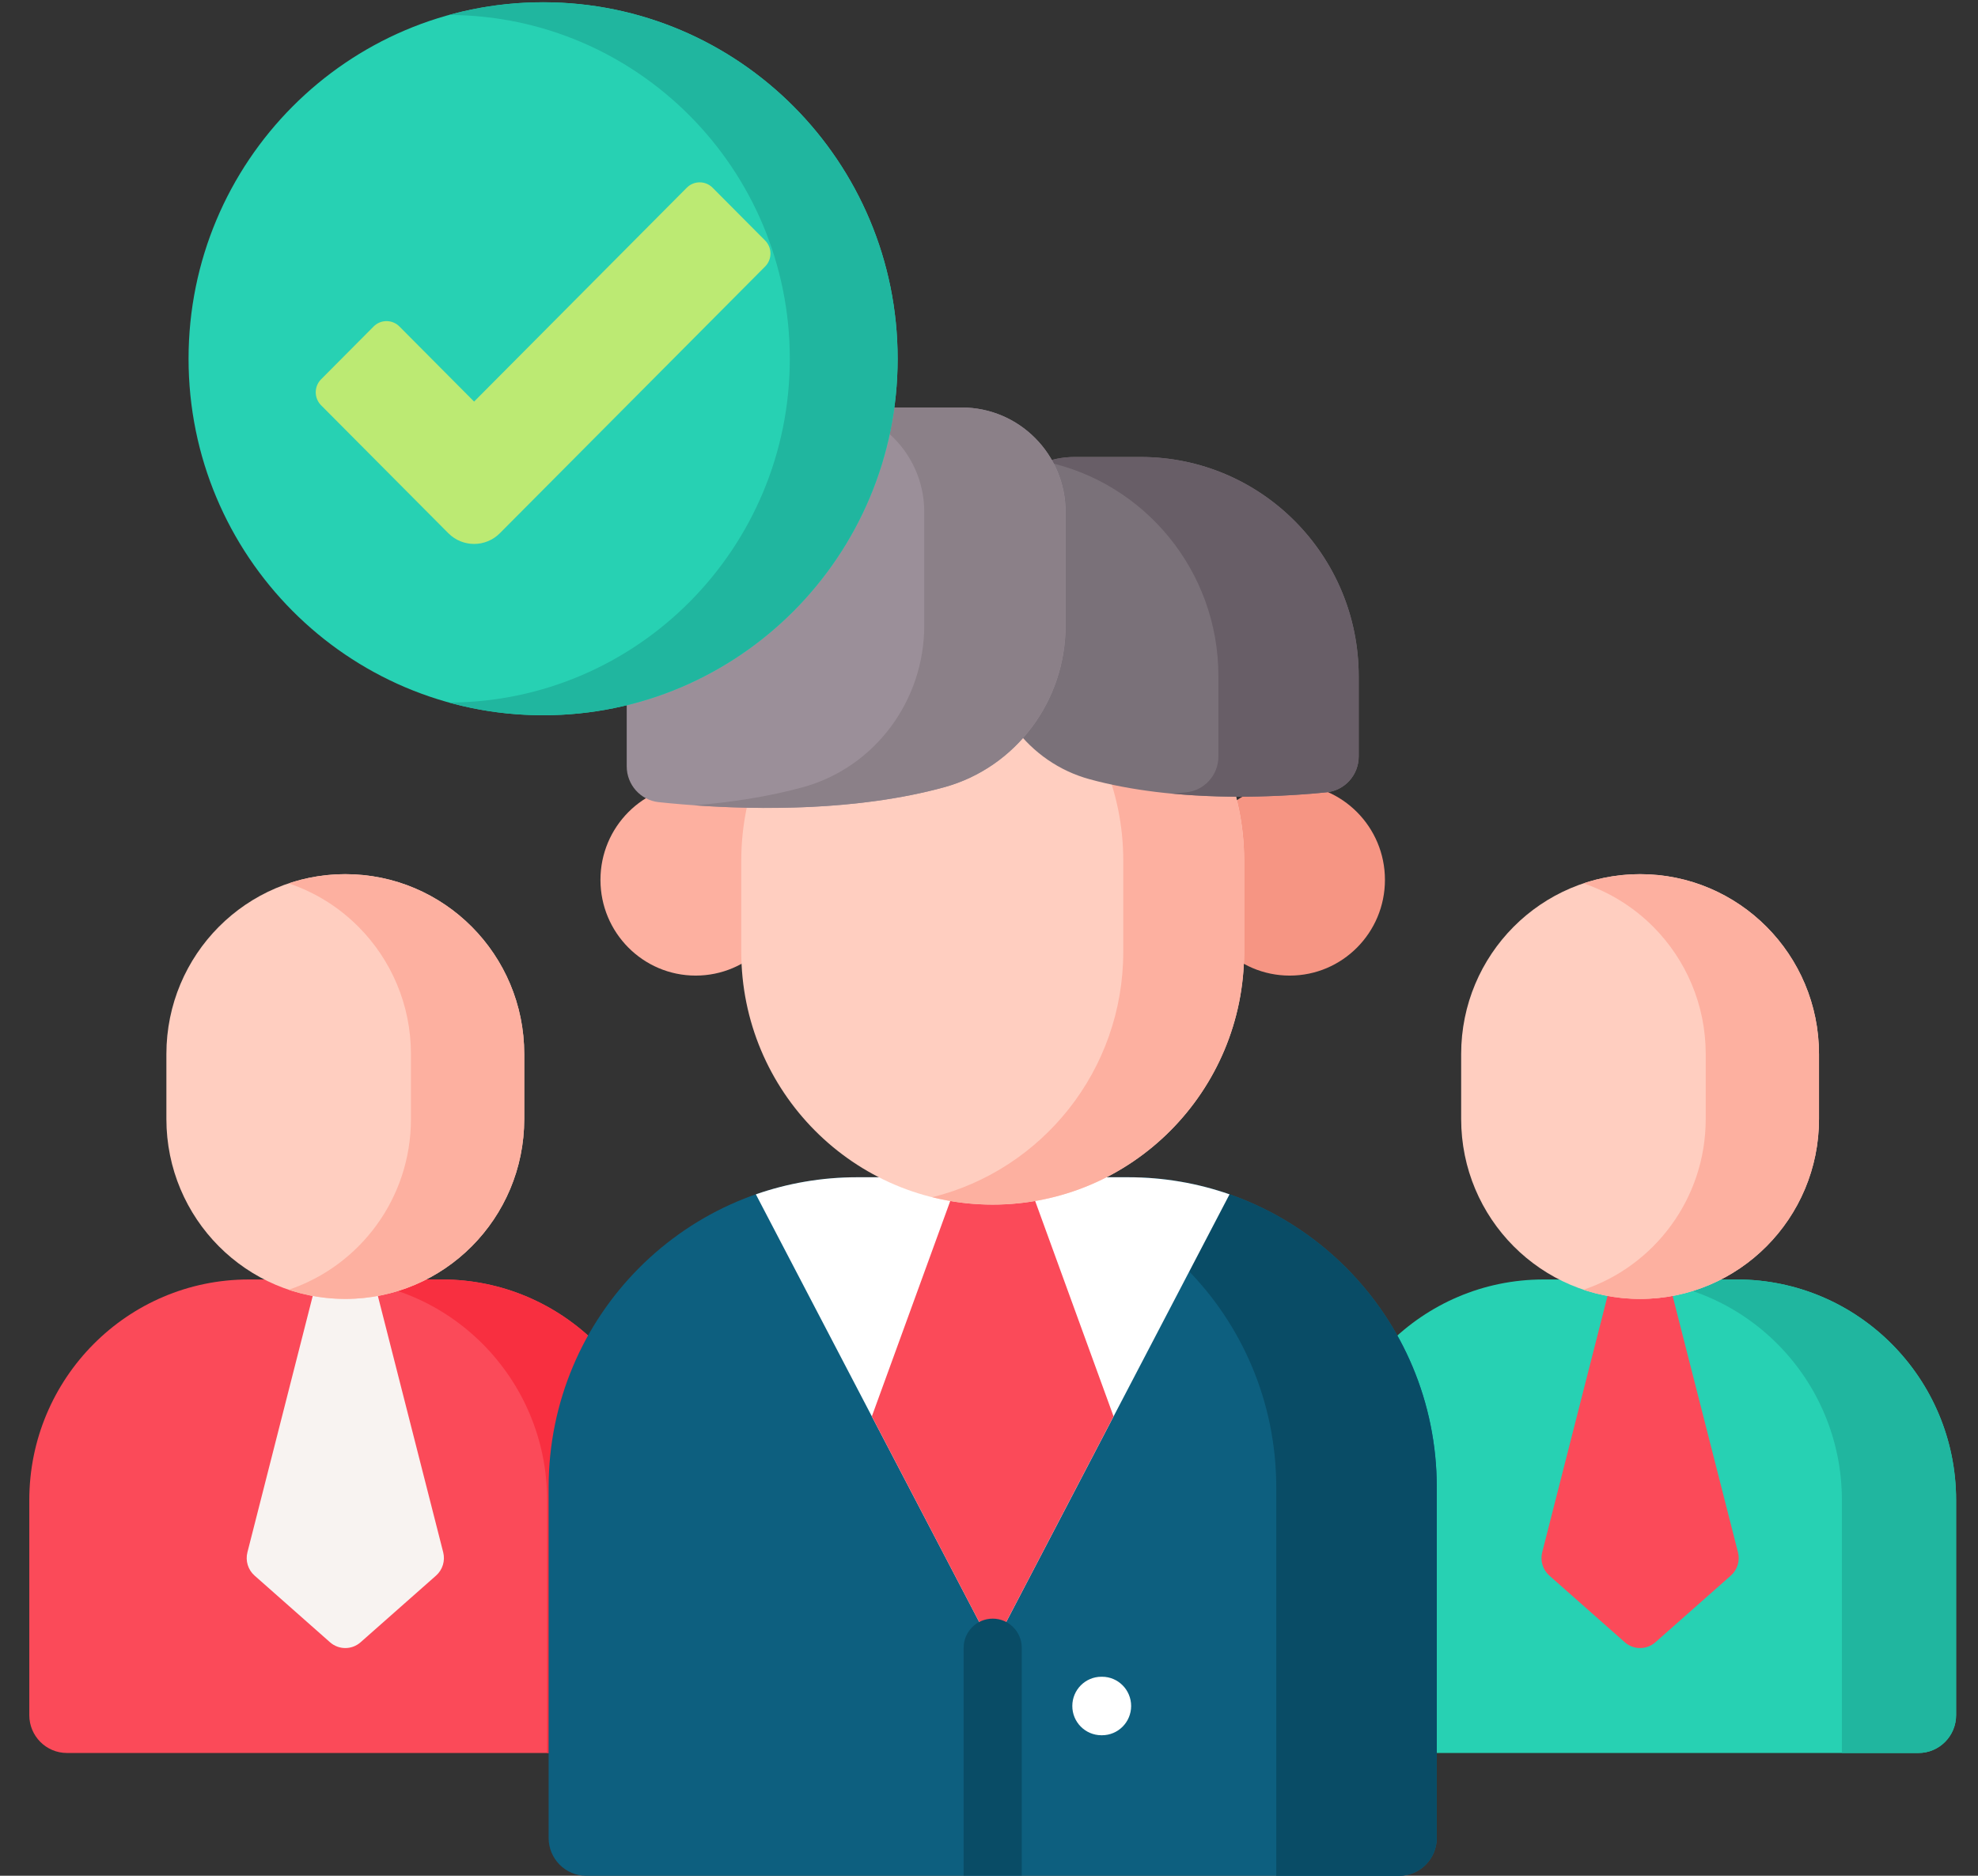 <svg width="58" height="55" viewBox="0 0 58 55" fill="none" xmlns="http://www.w3.org/2000/svg">
<rect x="0" y="0" width="58" height="55" fill="#333333" stroke="none"/>
<path d="M56.255 51.4H39.928C39.319 51.4 38.825 50.903 38.825 50.29V43.987C38.825 40.413 41.706 37.516 45.261 37.516H50.923C54.477 37.516 57.358 40.413 57.358 43.987V50.29C57.358 50.903 56.864 51.4 56.255 51.4Z" fill="#27D1B3"/>
<path d="M50.753 46.198L48.54 48.154C48.283 48.38 47.9 48.38 47.644 48.154L45.43 46.198C45.239 46.028 45.158 45.764 45.221 45.516L47.26 37.516H48.923L50.962 45.516C51.026 45.764 50.945 46.028 50.753 46.198Z" fill="#FB4A59"/>
<path d="M57.358 43.987V50.29C57.358 50.903 56.864 51.4 56.255 51.4H54.009V43.987C54.009 40.414 51.127 37.516 47.573 37.516H50.923C54.477 37.516 57.358 40.413 57.358 43.987Z" fill="#20B69F"/>
<path d="M48.092 38.086C45.194 38.086 42.845 35.724 42.845 32.811V30.907C42.845 27.993 45.194 25.631 48.092 25.631C50.989 25.631 53.338 27.993 53.338 30.907V32.811C53.338 35.724 50.989 38.086 48.092 38.086Z" fill="#FFCEC0"/>
<path d="M53.338 30.907V32.811C53.338 35.725 50.989 38.087 48.092 38.087C47.512 38.087 46.953 37.992 46.431 37.817C48.515 37.117 50.016 35.14 50.016 32.811V30.907C50.016 29.451 49.429 28.132 48.48 27.177C47.91 26.605 47.213 26.164 46.431 25.902C46.953 25.727 47.512 25.632 48.092 25.632C49.54 25.632 50.852 26.222 51.802 27.177C52.751 28.132 53.338 29.451 53.338 30.907Z" fill="#FDB0A0"/>
<path d="M18.289 51.4H1.962C1.353 51.4 0.859 50.903 0.859 50.291V43.987C0.859 40.413 3.74 37.516 7.294 37.516H12.957C16.511 37.516 19.392 40.413 19.392 43.987V50.291C19.392 50.903 18.898 51.4 18.289 51.4Z" fill="#FB4A59"/>
<path d="M12.787 46.198L10.573 48.154C10.317 48.38 9.934 48.38 9.677 48.154L7.464 46.198C7.272 46.028 7.192 45.765 7.255 45.516L9.293 37.516H10.957L12.996 45.516C13.059 45.765 12.978 46.028 12.787 46.198Z" fill="#F8F3F1"/>
<path d="M19.392 43.987V50.29C19.392 50.903 18.898 51.4 18.289 51.4H16.043V43.987C16.043 40.414 13.161 37.516 9.607 37.516H12.957C16.511 37.516 19.392 40.413 19.392 43.987Z" fill="#F82F40"/>
<path d="M10.125 38.087C7.228 38.087 4.879 35.725 4.879 32.811V30.907C4.879 27.993 7.228 25.631 10.125 25.631C13.023 25.631 15.372 27.993 15.372 30.907V32.811C15.372 35.725 13.023 38.087 10.125 38.087Z" fill="#FFCEC0"/>
<path d="M15.372 30.907V32.811C15.372 35.725 13.023 38.087 10.126 38.087C9.546 38.087 8.987 37.992 8.465 37.817C10.549 37.117 12.05 35.141 12.05 32.811V30.907C12.05 29.452 11.463 28.132 10.513 27.177C9.944 26.605 9.247 26.164 8.465 25.902C8.987 25.727 9.546 25.632 10.126 25.632C11.574 25.632 12.886 26.222 13.836 27.177C14.785 28.132 15.372 29.451 15.372 30.907Z" fill="#FDB0A0"/>
<path d="M41.026 55.001H17.191C16.581 55.001 16.087 54.504 16.087 53.891V43.611C16.087 38.589 20.136 34.518 25.13 34.518H33.087C38.081 34.518 42.13 38.589 42.13 43.611V53.891C42.13 54.504 41.636 55.001 41.026 55.001Z" fill="#0D5F7F"/>
<path d="M42.13 43.611V53.891C42.13 54.504 41.636 55.001 41.026 55.001H37.423V43.611C37.423 38.59 33.373 34.518 28.38 34.518H33.087C38.081 34.518 42.13 38.589 42.13 43.611Z" fill="#094C66"/>
<path d="M36.053 35.02L29.109 48.318L22.164 35.02C23.093 34.696 24.093 34.519 25.131 34.519H33.086C34.125 34.519 35.124 34.696 36.053 35.02Z" fill="white"/>
<path d="M32.652 41.53L29.108 48.318L25.565 41.53L28.117 34.519H30.1L32.652 41.53Z" fill="#FB4A59"/>
<path d="M20.399 28.606C21.942 28.606 23.192 27.349 23.192 25.799C23.192 24.248 21.942 22.991 20.399 22.991C18.857 22.991 17.607 24.248 17.607 25.799C17.607 27.349 18.857 28.606 20.399 28.606Z" fill="#FDB0A0"/>
<path d="M37.818 28.606C39.36 28.606 40.61 27.349 40.61 25.799C40.61 24.248 39.36 22.991 37.818 22.991C36.275 22.991 35.025 24.248 35.025 25.799C35.025 27.349 36.275 28.606 37.818 28.606Z" fill="#F69583"/>
<path d="M29.108 35.321C25.037 35.321 21.736 32.002 21.736 27.908V25.232C21.736 21.138 25.037 17.819 29.108 17.819C33.18 17.819 36.481 21.138 36.481 25.232V27.908C36.481 32.002 33.18 35.321 29.108 35.321Z" fill="#FFCEC0"/>
<path d="M36.481 25.232V27.907C36.481 32.003 33.18 35.32 29.108 35.32C28.499 35.32 27.904 35.246 27.337 35.104C30.553 34.307 32.937 31.388 32.937 27.907V25.232C32.937 23.185 32.112 21.332 30.777 19.989C29.843 19.05 28.661 18.363 27.337 18.035C27.904 17.893 28.499 17.819 29.108 17.819C31.144 17.819 32.987 18.648 34.322 19.989C35.656 21.332 36.481 23.185 36.481 25.232Z" fill="#FDB0A0"/>
<path d="M38.894 23.233C37.417 23.38 34.473 23.539 31.949 22.848C30.154 22.357 28.924 20.697 28.924 18.827V15.998C28.924 14.563 30.08 13.4 31.507 13.4H33.45C36.979 13.4 39.84 16.277 39.84 19.826V22.181C39.84 22.725 39.432 23.179 38.894 23.233Z" fill="#7A7179"/>
<path d="M39.841 19.827V22.182C39.841 22.724 39.432 23.179 38.893 23.232C37.875 23.335 36.16 23.441 34.365 23.27C34.514 23.257 34.652 23.245 34.781 23.232C35.319 23.179 35.727 22.724 35.727 22.182V19.827C35.727 16.735 33.559 14.155 30.669 13.541C30.93 13.449 31.212 13.4 31.506 13.4H33.449C36.98 13.4 39.841 16.277 39.841 19.827Z" fill="#685E67"/>
<path d="M19.314 23.52C20.986 23.698 24.598 23.929 27.679 23.085C29.794 22.506 31.245 20.55 31.245 18.345V15.011C31.245 13.319 29.882 11.949 28.2 11.949H25.91C21.749 11.949 18.377 15.34 18.377 19.523V22.47C18.377 23.009 18.78 23.463 19.314 23.52Z" fill="#9B8F99"/>
<path d="M31.245 15.009V18.345C31.245 20.549 29.794 22.507 27.68 23.085C25.135 23.782 22.229 23.746 20.354 23.613C21.411 23.529 22.503 23.367 23.534 23.085C25.65 22.507 27.101 20.549 27.101 18.345V15.009C27.101 13.567 26.108 12.357 24.772 12.034C25.143 11.977 25.523 11.948 25.909 11.948H28.2C29.882 11.948 31.245 13.32 31.245 15.009Z" fill="#8B8088"/>
<path d="M28.256 54.994V48.318C28.256 47.845 28.638 47.461 29.109 47.461C29.579 47.461 29.961 47.845 29.961 48.318V54.994H28.256Z" fill="#094C66"/>
<path d="M32.315 50.88C32.314 50.88 32.313 50.88 32.312 50.88L32.293 50.88C31.822 50.878 31.441 50.493 31.443 50.02C31.444 49.547 31.826 49.165 32.295 49.165H32.298H32.318C32.788 49.166 33.169 49.551 33.168 50.025C33.166 50.497 32.785 50.88 32.315 50.88Z" fill="white"/>
<path d="M15.925 20.972C21.667 20.972 26.321 16.292 26.321 10.519C26.321 4.746 21.667 0.066 15.925 0.066C10.184 0.066 5.529 4.746 5.529 10.519C5.529 16.292 10.184 20.972 15.925 20.972Z" fill="#27D1B3"/>
<path d="M26.321 10.519C26.321 16.292 21.667 20.972 15.925 20.972C14.97 20.972 14.046 20.843 13.168 20.6C18.689 20.582 23.159 16.075 23.159 10.519C23.159 4.963 18.688 0.456 13.165 0.439C14.045 0.196 14.97 0.067 15.925 0.067C21.667 0.067 26.321 4.746 26.321 10.519Z" fill="#20B69F"/>
<path d="M13.146 15.634L9.415 11.883C9.206 11.672 9.206 11.332 9.415 11.122L10.956 9.573C11.164 9.363 11.503 9.363 11.712 9.573L13.902 11.775L20.138 5.504C20.347 5.294 20.686 5.294 20.895 5.504L22.436 7.053C22.644 7.263 22.644 7.604 22.436 7.814L14.658 15.634C14.241 16.054 13.563 16.054 13.146 15.634Z" fill="#BCEA73"/>
</svg>
